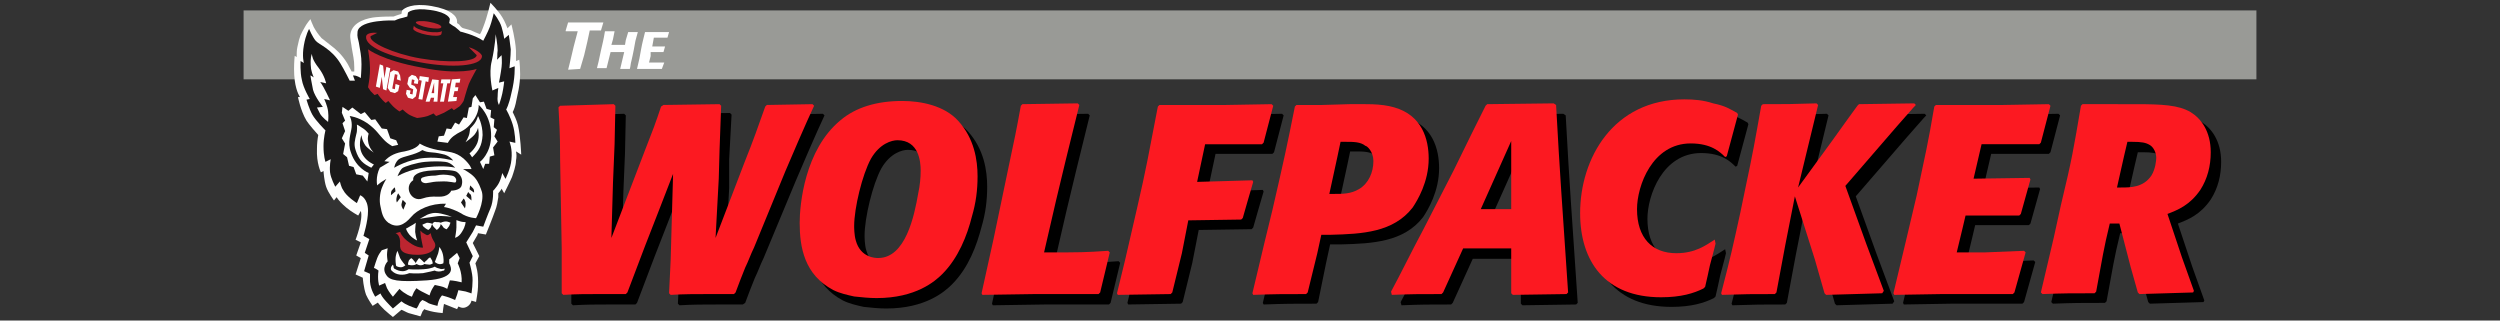 <?xml version="1.0" encoding="utf-8"?>
<!-- Generator: Adobe Illustrator 25.4.1, SVG Export Plug-In . SVG Version: 6.00 Build 0)  -->
<svg version="1.1" id="Layer_1" xmlns="http://www.w3.org/2000/svg" xmlns:xlink="http://www.w3.org/1999/xlink" x="0px" y="0px"
	 viewBox="0 0 312 40" style="enable-background:new 0 0 312 40;" xml:space="preserve">
<rect x="0" y="0" width="312" height="40" fill="#333333" stroke="none"/>
<style type="text/css">
	.st0{display:none;fill:#808080;}
	.st1{fill:#999A96;}
	.st2{fill:#FC1921;}
	.st3{fill:#FFFFFF;}
	.st4{fill-rule:evenodd;clip-rule:evenodd;fill:#FFFFFE;}
	.st5{fill-rule:evenodd;clip-rule:evenodd;fill:#1A1919;}
	.st6{fill-rule:evenodd;clip-rule:evenodd;fill:#BC2530;}
</style>
<rect x="-1014.5" y="-181.9" class="st0" width="2333" height="386"/>
<rect x="30.4" y="1.3" class="st1" width="251.2" height="8.6"/>
<g>
	<path d="M95.3,32.2c-0.4,0.8-0.7,1.7-1.1,2.5c-0.4,1-0.8,2-1.2,3.1L92.7,38c-1.1,0-2.1,0-3.1,0c-1.7,0-3.1,0-4.8,0.1l-0.2-0.2
		l0.2-4.2L85.2,23l-1.9,4.9L81.7,32l-2.2,5.8L79.3,38c-1.1,0-2.2,0-3.4,0c-1.5,0-2.7,0-4.4,0.1l-0.2-0.2l0-5.6L71.2,21
		c0-3.5-0.1-4.3-0.2-6.4l0.2-0.2l6.7-0.2l0.2,0.2L78,19.1l-0.2,4.8l-0.2,6.9l4.1-10.7c1.1-2.8,1.4-3.6,2.1-5.7l0.3-0.2l7-0.1
		l0.2,0.2L91,19.9L91,23.5l-0.4,7.4l3.6-9.4c1.2-3,1.6-4.2,2.6-7l0.2-0.2l5.7-0.1l0.2,0.2c-0.9,1.9-3.1,7-3.6,8.2L95.3,32.2z"/>
	<path d="M118.8,35.5c-0.9,0.9-3.3,3-8.2,3c-0.9,0-1.9-0.1-2.8-0.2c-0.9-0.2-1.8-0.4-2.6-0.8c-3.6-1.9-4.2-5.3-4.2-8.4
		c0-2.2,0.6-9.1,5.1-12.8c1.9-1.6,4.5-2.4,7.7-2.4c2.4,0,5.3,0.6,7,2.5c2,2.2,2.4,4.9,2.4,6.9c0,1.7-0.2,3.3-0.7,5
		C121.9,30.6,120.9,33.4,118.8,35.5z M116.2,22.5c0-1.1-0.2-3.8-2.9-3.8c-0.7,0-2.2,0.4-3.3,2.3c-1.1,2-2.1,6.2-2.1,8.4
		c0,0.2,0,1.1,0.2,1.8c0.6,2.2,2.5,2.2,2.8,2.2c3.4,0,4.5-5.2,5-8.1C116,24.4,116.2,23.5,116.2,22.5z"/>
	<path d="M138.6,37.8l-0.2,0.2h-8l-6.5,0.1l-0.1-0.2l1.5-6.8l1.9-9.1c0.7-3.3,0.9-4.2,1.5-7.5l0.2-0.2l6.9-0.1l0.2,0.2l-1.7,6.9
		l-1.2,5l-1.5,6.5h0.7c3.7,0,4.4,0,7.3-0.2l0.2,0.2L138.6,37.8z"/>
	<path d="M147.6,37.7l-0.2,0.2l-6.6,0.1l-0.1-0.2l1-4.1l1.5-6.5c1.2-5.2,1.4-6.5,2.6-12.7l0.2-0.2l3.4,0h4.9l5.7-0.1l0.2,0.2
		l-1.2,4.6l-0.2,0.2h-7.1l-1,4.7l6.9-0.2l0.1,0.2c-0.6,2.1-0.8,2.7-1.3,4.5l-0.2,0.2l-6.6,0.1l-0.8,4.1L147.6,37.7z"/>
	<path d="M164.5,37.7l-0.2,0.2c-3,0-3.8,0-6.6,0.1l-0.1-0.2l1.5-6.3l1-4.1c1.5-6.5,1.8-7.9,2.8-12.9l0.2-0.2l3.2,0l3.4-0.1
		c1.9,0,3.9-0.1,5.6,0.4c3.5,1,4.3,4,4.3,6.4c0,2.9-1.4,5.2-2,6.1c-2.4,3.1-6.3,3.3-10.2,3.4H166l-0.5,2.3L164.5,37.7z M167.1,25.4
		h0.6c1.1,0,2.1,0,3.1-0.6c1.2-0.7,1.8-2.1,1.8-3.5c0-1.2-0.8-1.9-1-1.9c-0.6-0.5-1.5-0.5-2.4-0.5h-0.7l-0.4,1.9L167.1,25.4z"/>
	<path d="M195.4,14.4c0.5,9.2,0.7,11.4,1.5,23.4l-0.2,0.2l-6.7,0.1l-0.2-0.2v-3.4l0-2.2h-6l-2.5,5.5l-0.2,0.2c-2.9,0-3.6,0-6.2,0.1
		l-0.1-0.4c1.3-2.4,2.6-5.1,4-7.7l3.8-7.4c2-4.1,2.6-5.3,4-8.1l0.2-0.2l8.3-0.1L195.4,14.4z M186,27.4h3.8v-8.5L186,27.4z"/>
	<path d="M215.4,31.6c-0.2,0.9-0.5,1.9-0.7,2.7c-0.2,0.9-0.4,1.9-0.6,2.7l-0.2,0.2c-1.2,0.6-2.8,1.1-5.3,1.1
		c-7,0-10.1-4.5-10.1-10.5c0-6.8,4.1-14.2,13-14.2c1.2,0,2.4,0.1,3.6,0.5c1.5,0.3,2.1,0.7,3,1.2l0.1,0.2l-1.4,5.2l-0.2,0.1
		c-0.6-0.6-1.7-1.7-4.3-1.7c-4.8,0-6.7,5.3-6.7,8.2c0,3.6,1.9,5.5,4.9,5.5c2.4,0,3.7-1,4.8-1.7L215.4,31.6z"/>
	<path d="M231.6,24.5l2.6,7.2l2.2,5.9l-0.2,0.3l-7,0.2l-0.2-0.2l-1.2-4.2l-2.5-7.9l-1.2,6.1l-1.1,5.9l-0.2,0.2c-2.9,0-3.7,0-6.6,0.1
		l-0.1-0.2c1.2-4.6,1.5-6,2.4-10.1l0.6-2.9c1-4.7,1.2-5.9,2-10.4l0.2-0.2c2.9,0,3.6,0,6.7-0.1l0.2,0.2l-2.5,10.3l4.3-5.9
		c1.8-2.5,2-2.8,3.1-4.3l0.2-0.2l6.9-0.1l0.2,0.2c-0.5,0.5-0.7,0.8-2.4,2.7L231.6,24.5z"/>
	<path d="M252.6,37.7l-0.2,0.2h-8.9l-5.9,0.1l-0.1-0.2l1.6-6.7l1.3-5.5c1.1-5.2,1.4-6.4,2.2-11.1l0.2-0.2h8.4l5.7-0.1l0.2,0.2
		l-1.2,4.6l-0.2,0.2h-7.2l-1,4.3l7-0.1l0.1,0.2l-1.2,4.3l-0.2,0.2h-6.7l-0.4,1.7l-0.7,2.9h3.5l4.9-0.2l0.2,0.2L252.6,37.7z"/>
	<path d="M267.8,14.2c3.3,0,5.4,0.1,6.9,1c1.3,0.8,2.5,2.4,2.5,5c0,1.7-0.4,3.3-1.3,4.7c-1.3,1.9-2.8,2.5-4.1,3l1.8,5.4l1.5,4.2
		l-0.1,0.2l-6.7,0.2l-0.2-0.2l-0.9-3.2l-1.4-5.4l-1.2,0c-0.8,3.3-0.9,4.2-1.7,8.5l-0.2,0.2c-3,0-3.8,0-6.5,0.1l-0.2-0.2l1.6-6.8
		l0.9-4.1c1.4-5.8,1.6-7.1,2.5-12.4l0.2-0.2L267.8,14.2z M265.5,24.7h0.5c1.2,0,2.8,0,3.8-1.5c0.5-0.8,0.6-1.9,0.6-2.2
		c0-0.6-0.3-1.3-0.8-1.6c-0.5-0.3-1-0.4-2.2-0.4h-0.6l-0.4,1.7L265.5,24.7z"/>
</g>
<g>
	<path class="st2" d="M94.1,30.9c-0.4,0.8-0.7,1.7-1.1,2.5c-0.4,1-0.8,2-1.2,3.1l-0.2,0.2c-1.1,0-2.1,0-3.1,0c-1.7,0-3.1,0-4.8,0.1
		l-0.2-0.2l0.2-4.2L84,21.7l-1.9,4.9l-1.6,4.1l-2.2,5.8l-0.2,0.2c-1.1,0-2.2,0-3.4,0c-1.5,0-2.7,0-4.4,0.1l-0.2-0.2l0-5.6l-0.2-11.2
		c0-3.5-0.1-4.3-0.2-6.4l0.2-0.2l6.7-0.2l0.2,0.2l-0.1,4.8l-0.2,4.8l-0.2,6.9l4.1-10.7c1.1-2.8,1.4-3.6,2.1-5.7l0.3-0.2l7-0.1
		l0.2,0.2l-0.2,5.5l-0.1,3.6l-0.4,7.4l3.6-9.4c1.2-3,1.6-4.2,2.6-7l0.2-0.2l5.7-0.1l0.2,0.2c-0.9,1.9-3.1,7-3.6,8.2L94.1,30.9z"/>
	<path class="st2" d="M117.6,34.2c-0.9,0.9-3.3,3-8.2,3c-0.9,0-1.9-0.1-2.8-0.2c-0.9-0.2-1.8-0.4-2.6-0.8c-3.6-1.9-4.2-5.3-4.2-8.4
		c0-2.2,0.6-9.1,5.1-12.8c1.9-1.6,4.5-2.4,7.7-2.4c2.4,0,5.3,0.6,7,2.5c2,2.2,2.4,4.9,2.4,6.9c0,1.7-0.2,3.3-0.7,5
		C120.7,29.4,119.6,32.2,117.6,34.2z M114.9,21.3c0-1.1-0.2-3.8-2.9-3.8c-0.7,0-2.2,0.4-3.3,2.3c-1.1,2-2.1,6.2-2.1,8.4
		c0,0.2,0,1.1,0.2,1.8c0.6,2.2,2.5,2.2,2.8,2.2c3.4,0,4.5-5.2,5-8.1C114.8,23.2,114.9,22.2,114.9,21.3z"/>
	<path class="st2" d="M137.3,36.5l-0.2,0.2h-8l-6.5,0.1l-0.1-0.2l1.5-6.8l1.9-9.1c0.7-3.3,0.9-4.2,1.5-7.5l0.2-0.2l6.9-0.1l0.2,0.2
		l-1.7,6.9l-1.2,5l-1.5,6.5h0.7c3.7,0,4.4,0,7.3-0.2l0.2,0.2L137.3,36.5z"/>
	<path class="st2" d="M146.3,36.5l-0.2,0.2l-6.6,0.1l-0.1-0.2l1-4.1l1.5-6.5c1.2-5.2,1.4-6.5,2.6-12.7l0.2-0.2l3.4,0h4.9l5.7-0.1
		l0.2,0.2l-1.2,4.6l-0.2,0.2h-7.1l-1,4.7l6.9-0.2l0.1,0.2c-0.6,2.1-0.8,2.7-1.3,4.5l-0.2,0.2l-6.6,0.1l-0.8,4.1L146.3,36.5z"/>
	<path class="st2" d="M163.2,36.5l-0.2,0.2c-3,0-3.8,0-6.6,0.1l-0.1-0.2l1.5-6.3l1-4.1c1.5-6.5,1.8-7.9,2.8-12.9l0.2-0.2l3.2,0
		l3.4-0.1c1.9,0,3.9-0.1,5.6,0.4c3.5,1,4.3,4,4.3,6.4c0,2.9-1.4,5.2-2,6.1c-2.4,3.1-6.3,3.3-10.2,3.4h-1.2l-0.5,2.3L163.2,36.5z
		 M165.9,24.2h0.6c1.1,0,2.1,0,3.1-0.6c1.2-0.7,1.8-2.1,1.8-3.5c0-1.2-0.8-1.9-1-1.9c-0.6-0.5-1.5-0.5-2.4-0.5h-0.7l-0.4,1.9
		L165.9,24.2z"/>
	<path class="st2" d="M194.2,13.1c0.5,9.2,0.7,11.4,1.5,23.4l-0.2,0.2l-6.7,0.1l-0.2-0.2v-3.4l0-2.2h-6l-2.5,5.5l-0.2,0.2
		c-2.9,0-3.6,0-6.2,0.1l-0.1-0.4c1.3-2.4,2.6-5.1,4-7.7l3.8-7.4c2-4.1,2.6-5.3,4-8.1l0.2-0.2l8.3-0.1L194.2,13.1z M184.8,26.1h3.8
		v-8.5L184.8,26.1z"/>
	<path class="st2" d="M214.1,30.4c-0.2,0.9-0.5,1.9-0.7,2.7c-0.2,0.9-0.4,1.9-0.6,2.7l-0.2,0.2c-1.2,0.6-2.8,1.1-5.3,1.1
		c-7,0-10.1-4.5-10.1-10.5c0-6.8,4.1-14.2,13-14.2c1.2,0,2.4,0.1,3.6,0.5c1.5,0.3,2.1,0.7,3,1.2l0.1,0.2l-1.4,5.2l-0.2,0.1
		c-0.6-0.6-1.7-1.7-4.3-1.7c-4.8,0-6.7,5.3-6.7,8.2c0,3.6,1.9,5.5,4.9,5.5c2.4,0,3.7-1,4.8-1.7L214.1,30.4z"/>
	<path class="st2" d="M230.3,23.2l2.6,7.2l2.2,5.9l-0.2,0.3l-7,0.2l-0.2-0.2l-1.2-4.2l-2.5-7.9l-1.2,6.1l-1.1,5.9l-0.2,0.2
		c-2.9,0-3.7,0-6.6,0.1l-0.1-0.2c1.2-4.6,1.5-6,2.4-10.1l0.6-2.9c1-4.7,1.2-5.9,2-10.4l0.2-0.2c2.9,0,3.6,0,6.7-0.1l0.2,0.2
		l-2.5,10.3l4.3-5.9c1.8-2.5,2-2.8,3.1-4.3l0.2-0.2l6.9-0.1l0.2,0.2c-0.5,0.5-0.7,0.8-2.4,2.7L230.3,23.2z"/>
	<path class="st2" d="M251.4,36.5l-0.2,0.2h-8.9l-5.9,0.1l-0.1-0.2l1.6-6.7l1.3-5.5c1.1-5.2,1.4-6.4,2.2-11.1l0.2-0.2h8.4l5.7-0.1
		l0.2,0.2l-1.2,4.6l-0.2,0.2h-7.2l-1,4.3l7-0.1l0.1,0.2l-1.2,4.3l-0.2,0.2h-6.7l-0.4,1.7l-0.7,2.9h3.5l4.9-0.2l0.2,0.2L251.4,36.5z"
		/>
	<path class="st2" d="M266.5,13c3.3,0,5.4,0.1,6.9,1c1.3,0.8,2.5,2.4,2.5,5c0,1.7-0.4,3.3-1.3,4.7c-1.3,1.9-2.8,2.5-4.1,3l1.8,5.4
		l1.5,4.2l-0.1,0.2l-6.7,0.2l-0.2-0.2l-0.9-3.2l-1.4-5.4l-1.2,0c-0.8,3.3-0.9,4.2-1.7,8.5l-0.2,0.2c-3,0-3.8,0-6.5,0.1l-0.2-0.2
		l1.6-6.8l0.9-4.1c1.4-5.8,1.6-7.1,2.5-12.4l0.2-0.2L266.5,13z M264.2,23.4h0.5c1.2,0,2.8,0,3.8-1.5c0.5-0.8,0.6-1.9,0.6-2.2
		c0-0.6-0.3-1.3-0.8-1.6c-0.5-0.3-1-0.4-2.2-0.4h-0.6l-0.4,1.7L264.2,23.4z"/>
</g>
<g>
	<path class="st3" d="M72.4,8.6L72.4,8.6l-1.5,0.1l0,0l0.3-1.2l0.4-1.7l0.5-1.9h-0.5l-1,0l0-0.1l0.3-1l0.1,0h2.9l1.4,0l0,0l-0.3,1
		l-0.1,0l-0.8,0h-0.5l-0.3,1.4l-0.4,1.7L72.4,8.6z"/>
	<path class="st3" d="M79.1,6.2c-0.1,0.5-0.2,1-0.3,1.4c-0.1,0.3-0.1,0.7-0.2,1l0,0h-1.2l0,0l0.5-2.1c-0.8,0-1.1,0-1.7,0l-0.5,2l0,0
		h-1.2l0,0l0.2-0.8L75,6.3c0.2-0.9,0.3-1.2,0.5-2.4l0,0h1.2l0,0l-0.2,1l-0.2,0.7c0.8,0,1,0,1.7,0l0.1-0.6L78.4,4l0,0h1.2l0,0
		l-0.3,1.1L79.1,6.2z"/>
	<path class="st3" d="M82.6,8.6L82.6,8.6l-1.8,0h-1.3l0,0l0.3-1.3l0.2-1.1c0.2-1.1,0.3-1.3,0.5-2.2l0,0h1.8h1.2l0,0l-0.2,0.7l0,0
		h-1.7l-0.2,1.1h0.7h0.9l0,0l-0.2,0.7l0,0h-0.8h-0.8L81.2,7L81,7.8h0.8l1.1,0l0,0L82.6,8.6z"/>
</g>
<g transform="matrix(.817 0 0 .817 180 61.459)">
	<path class="st4" d="M-140.7-51.6c0,0-0.1-2.8-0.5-4.5c-0.2-0.8-0.6-1.6-0.8-2c0.2-0.4,0.4-0.9,0.6-2c0.5-2.1,0.6-3.4,0.5-4.9
		c0-0.4-0.1-1.1-0.1-1.1l-0.5,0.2c0-0.7,0-1.3,0-1.6c-0.1-1.8-0.7-4-0.7-4l-0.6,0.6c0,0-0.4-1.1-0.8-1.7c-0.6-1-1.8-2.2-1.8-2.2
		s-0.5,2.2-1.1,3.7c-0.1,0.3-0.3,0.8-0.5,1.1c-0.5-0.2-1-0.4-1.4-0.6c-0.4-0.1-0.7-0.2-1.1-0.3c-0.4-0.1-0.5-0.4-0.7-0.6
		c-0.1-0.1-0.2-0.1-0.3-0.2l0-0.3c0-0.7-0.9-1.8-3.9-2.3c-2.9-0.5-4.2,0.3-4.5,0.7l-0.1,0.5c-0.4,0.1-0.9,0.3-1.2,0.4
		c-0.5,0-1.6,0-2.7,0.1c-1.1,0.1-3.6,0.6-3.9,2.6c-0.1,0.6,0.2,1.7,0.2,2c0.2,1.3,0.4,1.8,0.4,3.1c0,0.2,0,0.4,0,0.6
		c-0.1,0-0.2,0-0.4,0c-0.3-0.5-0.5-1-0.7-1.3c-0.8-1.3-1.7-2.1-2.5-2.7c-0.4-0.3-1.4-1.1-1.4-1.1c-0.6-0.7-0.8-1-1.2-1.7
		c-0.2-0.4-0.5-1.2-0.5-1.2s-0.6,0.7-0.9,1.3c-0.6,1.1-0.7,1.1-1.1,3c-0.1,0.4-0.1,1.1-0.1,1.5l-0.3-0.2c0,0-0.1,0.9-0.1,2
		c0,2.6,0.6,3.8,0.9,4.3l-0.3,0c0,0,0.4,2.1,1.3,3.6c0.3,0.5,1.6,2,1.8,2.2c-0.1,0.5-0.2,1.3-0.2,2.1c-0.1,2.2,0.6,3.6,0.6,3.6
		l0.4-0.2c0,0.1,0.1,1.5,0.4,2.4c0.3,0.9,1.2,2.1,1.2,2.1l0.4-0.5c0.4,0.6,0.8,1,1.5,1.6c0.7,0.6,1.8,1.2,1.8,1.2l0.4-0.7
		c0.4,1.3-0.8,4.4-0.8,4.4l0.8,0.4l-0.7,2l0.7,0.4l-0.8,2.5l1.1,0.5c0,0,0.1,1.5,0.5,2.6c0.3,0.7,1,1.7,1,1.7l0.8-0.5
		c0.2,0.3,0.7,0.8,1,1.1c0.3,0.3,1.3,1.1,1.3,1.1l1.3-1.1c0.1,0,0.8,0.4,1.1,0.5c0.4,0.1,1.8,0.5,1.8,0.5s0.2-0.4,0.3-0.7
		c0.1-0.2,0.1-0.1,0.3-0.4c0.1,0.1,0.6,0.2,0.9,0.3c0.7,0.2,1.9,0.3,1.9,0.3l0.1-0.8c0,0,0.1-0.6,0.1-0.6c0,0,1,0.4,1,0.4l1,0.4
		c0,0,0.1-0.2,0.2-0.4c0.2,0.1,0.5,0.2,0.7,0.2c0.6,0,1.2-0.5,1.3-1.1l0.7,0.2c0,0,0.3-1.7,0.3-2.3c0.1-2.2-0.3-3.2-0.4-3.6l0.6-1.1
		l-1-2l0.7-1.2l0.1-0.3l1.2,0.2c0,0,1.1-2.7,1.4-3.6c0.3-0.7,0.4-1.5,0.5-2.1c0-0.2,0-0.4,0-0.6c0.1-0.1,0.5-0.6,0.5-0.7l0.4,0.7
		c0,0,1-2,1.2-2.5c0.2-0.6,0.6-1.7,0.6-2.5c0.1-0.5,0.1-1,0-1.4L-140.7-51.6z"/>
	<path class="st5" d="M-164.8-39.2l0.9,0.5l-0.7,2.1l0.6,0.4l-0.7,2.4l0.9,0.4v1.2c0.1,1.3,0.8,2.3,0.8,2.3l0.8-0.5
		c0,0,0.1,0.3,0.5,0.8s1.4,1.5,1.4,1.5l1.3-1.1c0,0,0.5,0.4,0.8,0.5c0.3,0.2,1.5,0.6,1.5,0.6s0.2-0.2,0.4-0.7
		c0.1-0.3,0.5-0.6,0.5-0.6s0.5,0.2,0.8,0.4c0.2,0.2,1.5,0.5,1.5,0.5s0.1-0.6,0.3-1c0.2-0.4,0.4-0.6,0.4-0.6s0.3,0.1,0.7,0.2
		c0.4,0.1,1.3,0.5,1.3,0.5s0.2-0.5,0.3-0.8c0.1-0.3,0.2-0.7,0.2-0.7s0.6,0.1,1.1,0.2c0.4,0.1,0.9,0.3,0.9,0.3s0.3-1.8,0.1-2.9
		c-0.1-0.7-0.4-1.8-0.4-1.8l0.5-1l-1-2.1l1-1.6l0.5-1l1.1,0.2c0,0,0.7-1.9,1.1-2.8c0.5-1.2,0.4-2.7,0.4-2.7s0,0.1,0.6-0.7
		c0.6-0.8,0.8-2,0.8-2l0.5,0.9c0,0,0.8-1.6,0.9-2.9c0.2-1.7-0.3-2.8-0.3-2.8l0.9,0.2c0,0,0-1.5-0.4-2.8c-0.4-1.3-1-2.3-1-2.3
		s0.4-0.6,0.8-2.5c0.6-2.3,0.5-4.1,0.5-4.1l-0.8,0.3c0,0,0.2-1.9,0.2-2.9c-0.1-1-0.3-2.2-0.3-2.2l-0.7,0.6c0,0-0.1-0.8-0.4-1.8
		c-0.3-1-1.2-2.1-1.2-2.1s-0.3,1.3-0.6,2.1c-0.3,0.8-1,2.1-1,2.1c-1.3-0.9-3.5-1.4-3.5-1.4s-0.4-0.4-0.8-0.7
		c-0.4-0.2-0.9-0.6-0.9-0.6l0.1-0.6c0,0-0.1-1-3-1.4c-2.7-0.4-3.4,0.4-3.4,0.4l-0.1,0.6c0,0-0.4,0.1-0.7,0.2
		c-0.6,0.1-1.2,0.4-1.2,0.4s-5.4-0.2-5.7,1.7c-0.1,0.9,0.1,1.1,0.2,1.7c0.2,1.3,0.4,1.9,0.4,3.3c0,0.9-0.1,2.1-0.1,2.1
		s-0.3-0.2-0.6-0.3c-0.2-0.1-0.6-0.1-0.6-0.1l0.3,0.8l-0.8,0c0,0-0.9-1.8-1.4-2.6c-1.4-2.3-3.3-2.9-3.8-3.5c-0.5-0.6-1-1.8-1-1.8
		s-0.5,0.8-0.8,2.5c-0.3,1.7,0,2.7,0,2.7l-0.5-0.3c0,0-0.1,1.7,0.2,2.9c0.2,1.2,1.2,2.9,1.2,2.9l-0.5,0.1c0,0,0.4,1.4,0.9,2.3
		c0.5,0.9,2,2.4,2,2.4s-0.3,1.1-0.3,2.4c0,1.6,0.3,2.4,0.3,2.4l0.8-0.4c0,0-0.2,1-0.1,2c0.1,0.9,0.8,2.2,0.8,2.2l0.7-0.8
		c0,0,0.2,0.9,0.5,1.3c0.5,1,2.1,2,2.1,2l0.5-1.2c0,0,1.2,0.4,1.2,2.4C-164.1-41.4-164.8-39.2-164.8-39.2"/>
	<path class="st6" d="M-156.8-71.8c0-0.2,0.9-0.3,2-0.1c1.1,0.2,1.9,0.5,1.9,0.8s-0.9,0.3-2,0.1C-156-71.2-156.8-71.6-156.8-71.8
		 M-156.1-65.7c-4.9-0.9-8.4-2.4-8.3-3.9c0-0.5,0.8-0.7,1.7-0.6l-1,0.5c-0.4,0.9,3.5,2.7,7.6,3.4c4.1,0.7,8.5,0.6,8.6-0.5l-1.2-1.2
		c0.9,0.2,2.1,1,2,1.4C-146.8-65.1-151.3-64.8-156.1-65.7"/>
	<g>
		<path class="st4" d="M-153.5-53.6l0.2-0.8l0.8-0.1l0.4-1.1l0.7,0.1l0.6-1l0.6,0.3l0.7-1.1l0.5,0.1l0.3-1.6l0.4-0.1l0.2-1.3
			l0.4-0.5l0.7,1.1l0.6-0.1l0.4,1.1l0.7,0.2l-0.1,1.1l0.6,0.3l-0.1,1.2l0.5,0.4l-0.4,1l0.5,0.8l-0.7,0.9l0.2,1.2l-0.7,0.2l-0.1,1.1
			h-0.6l-0.3,0.8l-0.5-1.1c0,0,1.6-1.2,1.7-3.8c0.1-3.3-1.9-4.9-1.9-4.9s0.1,1.2-0.9,2.5c-1.1,1.5-1.9,1.5-2.7,2.1
			c-0.8,0.5-1.1,1.2-1.1,1.2L-153.5-53.6z"/>
		<path class="st4" d="M-148.2-51.2c1-1,1.5-1.7,1.6-3.4c0-1.7-0.7-2.9-0.7-2.9s-0.2,0.7-0.5,1.1c-0.2,0.3-0.7,0.8-0.7,0.8
			s0,0.1-0.1,0.7c-0.1,0.6-0.6,1.4-0.6,1.4s1-0.7,1.4-1.2c0.4-0.5,0.5-1,0.5-1s0.3,1.3-0.1,2.3s-1.2,1.6-1.2,1.6L-148.2-51.2z
			 M-159.5-53.1l-0.3-0.7l-0.9-0.3l-0.5-1.4l-0.8-0.1L-163-57l-0.6,0.1l-1-1.2l-0.6,0.3l-1.3-1l-0.6,0.5l-0.9-0.6l-0.1,0.9l0.5,1.2
			l-0.4,0.4l0.4,1.2l-0.5,1.1l0.5,0.8l-0.3,1.6l0.6,0.5l0.3,1.3l0.7,0.2l0.4,1.1l1,0.2l0.7,0.9l0.2-1.3c0,0-1.9-0.7-2.7-3.1
			c-0.6-1.6,0-2.9,0.1-3.9c0.1-1-0.3-1.7-0.3-1.7s1.2,0.1,2.7,1.1c1.5,1.1,1.6,1.6,2.7,2.7c0.4,0.4,1.1,0.8,1.1,0.8L-159.5-53.1z"/>
		<path class="st4" d="M-163.6-49.6c-1.2-0.6-1.9-1.1-2.4-2.7c-0.3-0.9-0.1-1.5,0.1-2.4c0.2-0.6,0.1-1.5,0.1-1.5s0.7,0.4,1.1,0.7
			c0.3,0.2,0.7,0.7,0.7,0.7s-0.2,0.5-0.1,1.1c0.1,1.1,0.9,1.8,0.9,1.8s-0.9-0.6-1.3-1.1c-0.6-0.9-0.6-1.6-0.6-1.6s-0.7,1.8,0.3,3.2
			c0.6,0.9,1.6,1.3,1.6,1.3L-163.6-49.6z M-156.2-53.3c0,0-0.3,0.8-2.3,1.2c-1.3,0.2-2.3,0.6-3.1,1.5l0.8,0.1l-1.5,0.9
			c-0.7,1.4-0.4,2.7-0.4,2.7s0.3-0.3,0.6-0.5c0.3-0.2,0.8-0.5,0.8-0.5s-0.4,0.6-0.7,1.4c-0.3,0.8-0.4,2-0.2,2.8
			c0.2,0.9,0.3,1.8,1.2,2.5c1.2,0.8,2.3,0.5,3.5-0.9c0.9-1.1,3-2.1,5.3-2l-0.3,0.5c0.8,0.1,2,0.6,2.5,0.9c1.2,0.8,2.4,0.8,2.4,0.8
			s1.3-2.4,0.9-4c-0.2-0.6-0.5-1.5-1.1-2.2c-0.6-0.7-1.8-1.3-1.8-1.3l1.3,0c0,0-0.1-0.6-1.2-1.6c-1.3-1.1-2.3-1-3.9-1.3
			C-155.4-52.7-156.2-53.3-156.2-53.3"/>
	</g>
	<path class="st5" d="M-155.8-52.3c1,0.5,1.4,0.2,3,0.6c1.2,0.2,1.7,1,1.7,1s-2-0.6-4.3-0.4c-2.6,0.2-4.7,1.5-4.7,1.5
		s0.1-0.8,0.7-1.3C-158.7-51.4-157-51.5-155.8-52.3"/>
	<path class="st5" d="M-150.8-49.6c0,0-0.6-0.8-1.5-0.9c-0.8-0.1-1.9-0.1-3.1,0c-1.2,0.1-3.2,0.7-3.5,1c-0.4,0.4-0.7,1.2-0.7,1.2
		s1.7-1.1,4.6-1.4C-152.1-50-150.8-49.6-150.8-49.6"/>
	<path class="st5" d="M-150.6-49c0,0,1.2,0.7,0.8,2.1c-0.2,0.8-1.6,0.8-1.6,0.8s-0.1,0.4-0.7,0.7c-1,0.5-2-0.1-3.7,0.5
		c-1.7,0.6-2.9-1.8-1.4-2.8c-0.1-0.7,0.6-1.4,3.1-1.5C-151.2-49.4-150.6-49-150.6-49"/>
	<path class="st4" d="M-151.3-48.4c0.6,0.1,0.8,0.7,0.6,1c-0.2,0.2-0.7-0.2-2.4-0.1c-1.5,0-2,0.4-2.5,0.2c-0.4-0.1-0.6-0.6-0.2-0.8
		c0.5-0.2,1.2-0.3,2-0.3C-152.8-48.6-152.4-48.6-151.3-48.4 M-150.6-41.6c0,0,0.3,0.1,0.6,0.2c0.3,0.1,0.8,0.1,0.8,0.1
		s0,0.6-0.5,1.4c-0.5,0.9-1.1,1-1.1,1s0.2-1.1,0.2-1.6C-150.6-40.9-150.6-41.6-150.6-41.6 M-158.4-34.7c0,0-0.6-0.7-0.8-1.1
		c-0.1-0.3-0.4-1.1-0.4-1.1s-0.3,0.5-0.3,1.3c0,0.6,0.1,1,0.1,1s0.3,0.2,0.7,0.2C-158.7-34.4-158.4-34.7-158.4-34.7"/>
	<path class="st4" d="M-150.5-36.6l-1.2,1l0,0.6c0.1,0.2,0.2,0.4,0.2,0.5c0.1,0.3,0.6,1.8-3.6,2.1c-4.5,0.3-5.7,0-6.2-0.8
		c-0.8-1.1,0.2-2.1,0.2-2.1s-0.1-0.6-0.1-1c0-0.4,0.1-1,0.1-1L-162-37c-0.3,0.4-0.5,0.7-0.7,1.2c-0.2,0.5-0.3,0.9-0.5,1.5
		c0.3,0.1,0.7,0.4,0.7,0.4c-0.2,1.4,0.1,2.3,0.1,2.3l0.9-0.4c0,0,0.2,0.5,0.3,0.8c0.3,0.6,0.9,1.3,0.9,1.3l1-1.2
		c0,0,0.5,0.5,0.9,0.7c0.4,0.3,1,0.5,1,0.5s0.2-0.5,0.3-0.7c0.1-0.2,0.4-0.6,0.4-0.6s0.4,0.3,0.8,0.5c0.4,0.2,1.2,0.6,1.2,0.6
		s0.1-0.4,0.3-0.8c0.2-0.4,0.5-0.8,0.5-0.8s0.4,0.1,0.9,0.2c0.5,0.1,1,0.4,1,0.4l0.4-1.3c0,0,0.6,0,1.8,0.3c0.1-1.6-0.6-2.9-0.6-2.9
		l0.3-0.8L-150.5-36.6"/>
	<path class="st5" d="M-160-46.6l0.1,0.6l-0.7,0.6c0-0.3,0-0.5,0.1-0.7C-160.3-46.3-160.2-46.5-160-46.6 M-159.5-45.7l0.4,0.6
		l-0.6,0.8c-0.1-0.3-0.1-0.5,0-0.9C-159.7-45.3-159.6-45.5-159.5-45.7 M-158.8-44.7l0.5,0.5l-0.4,1c-0.2-0.3-0.3-0.5-0.3-0.8
		C-158.9-44.4-158.9-44.5-158.8-44.7 M-148.5-46.9l-0.1,0.6l0.7,0.5c0-0.3,0-0.5-0.2-0.7C-148.2-46.6-148.3-46.7-148.5-46.9
		 M-148.8-45.9l-0.3,0.6l0.8,0.7c0-0.3,0-0.6-0.1-0.9C-148.6-45.6-148.6-45.7-148.8-45.9 M-149.5-44.9l-0.4,0.6l0.6,0.9
		c0.1-0.3,0.1-0.5,0.1-0.9C-149.3-44.6-149.3-44.7-149.5-44.9"/>
	<path class="st4" d="M-152.4-34.2c-0.3,0.1-0.6,0.1-0.8,0c-0.5-0.1-0.7-0.3-0.7-0.3s-0.4,0.3-1.7,0.4c-1.3,0.1-2.3,0-2.3,0
		s-0.4,0.3-0.9,0.3c-0.4,0-0.8-0.1-1.3-0.4c-0.1-0.1-0.1-0.2-0.1-0.3c0-0.1-0.1-0.3-0.1-0.3c-0.4,0.4-0.4,0.8-0.1,1
		c0.6,0.6,1.7,0.7,2.6,0.3c0,0,1.1,0.1,2.1,0c0.6-0.1,1.8-0.4,1.8-0.4c0.3,0.2,0.9,0.2,1.3,0C-152.5-33.8-152.4-34-152.4-34.2
		 M-155.5-35.1c-0.1-0.1-0.2-0.2-0.3-0.3c-0.3-0.3-0.5-0.4-0.5-0.4s-0.2,0.2-0.3,0.4c-0.1,0.1-0.2,0.3-0.2,0.4
		c-0.1-0.2-0.1-0.2-0.3-0.4c-0.1-0.2-0.4-0.4-0.4-0.4s-0.4,0.3-0.4,0.5c-0.1,0.2-0.1,0.5-0.1,0.5s0.3,0.1,0.6,0.1
		c0.5,0,0.7-0.2,0.7-0.2c0.2,0.1,0.4,0.2,0.6,0.2c0.3,0,0.5-0.1,0.6-0.2c0,0,0.5,0.1,0.8,0.1c0.2,0,0.5-0.2,0.5-0.2
		s-0.1-0.3-0.1-0.4c-0.1-0.2-0.3-0.5-0.3-0.5s-0.2,0-0.5,0.4C-155.3-35.3-155.4-35.3-155.5-35.1 M-151.3-42.1c0,0-1.4-0.2-2.2-0.1
		c-0.9,0.1-2.7,0.4-2.7,0.4l1.1-0.6c0,0,0.6-0.3,1.3-0.3C-152.8-42.7-151.3-42.1-151.3-42.1 M-172.9-63.7c0,0,0.2,1.3,0.4,2.2
		c0.3,1.1,1.5,2.6,1.5,2.6l-0.9,0.1c0,0,0.3,0.6,0.5,1c0.4,0.6,1.2,1.2,1.2,1.2s0.1-0.8,0-1.6c-0.1-0.9-0.6-1.9-0.6-1.9l0.9,0.2
		c0,0-0.9-2-1.5-2.8l0.9,0.2c0,0-0.2-1.1-1.1-2.3c-1.1-1.4-1-1.9-1.1-2.2c-0.2,0.7-0.2,1.4-0.1,2.3c0.1,0.5,0.2,0.8,0.4,1.3
		C-172.8-63.7-172.9-63.7-172.9-63.7 M-144.1-59.2c0,0,0.3-0.8,0.5-1.7c0.2-0.9,0.3-1.9,0.3-1.9l-0.8,0.2c0,0,0.3-1.5,0.4-2.4
		c0.1-0.7,0-1.8,0-1.8l-0.7,0.7c0.1-0.5,0-0.8,0.1-1.4c0-0.9-0.3-2.5-0.3-2.5s-0.1,1.9-0.6,4.1c-0.5,1.9,0.1,4.5,0.1,4.5l0.9-0.4
		c0,0-0.1,0.7-0.1,1.3C-144.4-59.6-144.1-59.2-144.1-59.2"/>
	<path class="st6" d="M-154-38.3c-0.4-0.6-0.5-1.1-0.5-1.3c-0.1,0.1-0.2,0.1-0.3,0.2c-0.1,0.1-0.3,0.1-0.3,0.1s-0.4-0.2-0.7-0.4
		c-0.1-0.1-0.2-0.2-0.3-0.3c0,0.5,0.1,1,0.1,1.1c0.1,0.5,0.3,1.5,0.3,1.5s-0.9,0.1-2.1-0.8c-0.6-0.4-1.1-0.9-1.4-1.6
		c-0.3,0.1-0.7,0.2-0.7,0.2s0.8,0.2,0.7,1.7c-0.1,1,0.5,1.6,2.7,1.6C-154.4-36.3-153.4-37.4-154-38.3"/>
	<path class="st4" d="M-156.8-41.2c0,0-0.1,0.7-0.1,1.4c0.1,0.8,0.3,1.3,0.3,1.3s-0.6-0.2-1.2-0.9c-0.4-0.5-0.5-0.9-0.5-0.9
		s0.4-0.2,0.7-0.4C-157.2-40.9-156.8-41.2-156.8-41.2 M-153.9-35.2c0,0,0.4-1,0.5-1.3c0.1-0.3,0.2-1,0.2-1s0.5,0.6,0.6,1.5
		c0.1,0.7,0,1,0,1s-0.4,0.2-0.7,0.1C-153.5-34.9-153.9-35.2-153.9-35.2 M-154.3-41c0,0.1,0.1,0.2,0.2,0.4c0.3,0.3,0.5,0.5,0.5,0.5
		s0.3-0.2,0.4-0.4c0.1-0.1,0.2-0.4,0.2-0.5c0.1,0.1,0.3,0.3,0.4,0.5c0.2,0.2,0.5,0.3,0.5,0.3s0.2-0.2,0.4-0.5
		c0.1-0.3,0.2-0.5,0.2-0.5s-0.4-0.2-0.7-0.2c-0.4,0-0.8,0.2-0.8,0.2c-0.2-0.1-0.4-0.1-0.7-0.1C-153.9-41.4-154.1-41.3-154.3-41
		c0-0.1-0.5-0.2-0.8-0.2c-0.3,0.1-0.7,0.3-0.7,0.3s0.1,0.3,0.3,0.4c0.2,0.2,0.6,0.4,0.6,0.4s0.2-0.1,0.4-0.4
		C-154.4-40.7-154.4-40.9-154.3-41"/>
	<path class="st6" d="M-147.5-64.7c0,0-0.9,1.6-1.2,2.3c-0.3,0.8-0.8,2.6-0.8,2.6s-0.3,0.5-0.6,0.8c-0.4,0.3-0.9,0.6-0.9,0.6
		l-0.3-0.3c0,0-0.7,0.4-1.2,0.7c-0.4,0.2-1.2,0.5-1.2,0.5l-0.4-0.4c0,0-0.6,0.3-0.9,0.4c-0.6,0.2-1.6,0.3-1.6,0.3s-1-0.3-1.5-0.7
		c-0.3-0.2-0.7-0.6-0.7-0.6l-0.5,0.3c0,0-0.6-0.4-1-0.8c-0.3-0.3-0.7-0.8-0.7-0.8l-0.4,0.3c0,0-0.3-0.2-0.8-0.8
		c-0.5-0.6-0.4-0.6-0.4-0.6l-0.5,0.2l-0.6-0.6l-0.4-0.6c0.2-1.1,0.3-1.8,0.3-2.9c0-1.1-0.3-2.9-0.3-2.9s2.1,1.7,8.2,2.8
		C-150.1-63.7-147.5-64.7-147.5-64.7 M-157.1-71.3c0.1,0.3,1,0.7,2.1,0.9c1.1,0.2,2.1,0.1,2.2-0.1l-0.1,0.5
		c-0.2,0.3-1.1,0.3-2.2,0.1c-1.1-0.2-2-0.6-2.1-0.9L-157.1-71.3z"/>
	<path class="st4" d="M-161.3-61.4l-0.5-0.2l-0.2-1.9l-0.3,1.7l-0.6-0.2l0.6-3.4l0.5,0.2l0.2,1.9l0.3-1.7l0.6,0.2L-161.3-61.4
		 M-159.1-62.9l-0.6-0.2l0.1-0.7l-0.4-0.1l-0.4,2.2l0.4,0.1l0.1-0.8l0.6,0.2l-0.2,0.9l-0.5,0.3l-0.7-0.2l-0.4-0.6l0.4-2.4l0.5-0.3
		l0.7,0.2l0.3,0.6L-159.1-62.9 M-156.8-63.6l0.4,0.6l-0.1,0.6l-0.6-0.1l0.1-0.5l-0.4-0.1l-0.1,0.8l0.5,0.2l0.4,0.6l-0.2,1l-0.5,0.4
		l-0.7-0.2l-0.3-0.6l0.1-0.6l0.6,0.1l-0.1,0.5l0.4,0.1l0.1-0.8l-0.5-0.2l-0.4-0.6l0.2-1l0.5-0.4L-156.8-63.6z M-154.9-62.7l-0.4-0.1
		l-0.5,2.8l-0.6-0.1l0.5-2.8l-0.4-0.1l0.1-0.6l1.4,0.2L-154.9-62.7z M-153.5-59.7l-0.6,0l0.1-0.6l-0.5,0l-0.2,0.6l-0.6,0l1-3.4
		l1,0.1L-153.5-59.7z M-154-62.6l-0.4,1.6l0.4,0L-154-62.6L-154-62.6z M-151.6-62.5h-0.4l-0.5,2.8h-0.6l0.5-2.8h-0.4l0.1-0.6h1.4
		L-151.6-62.5z M-150.1-62.6l-0.6,0l-0.1,0.7l0.5,0l-0.1,0.6l-0.5,0l-0.2,0.9l0.6,0l-0.1,0.6l-1.3,0.1l0.6-3.4l1.3-0.1L-150.1-62.6z
		"/>
</g>
</svg>
